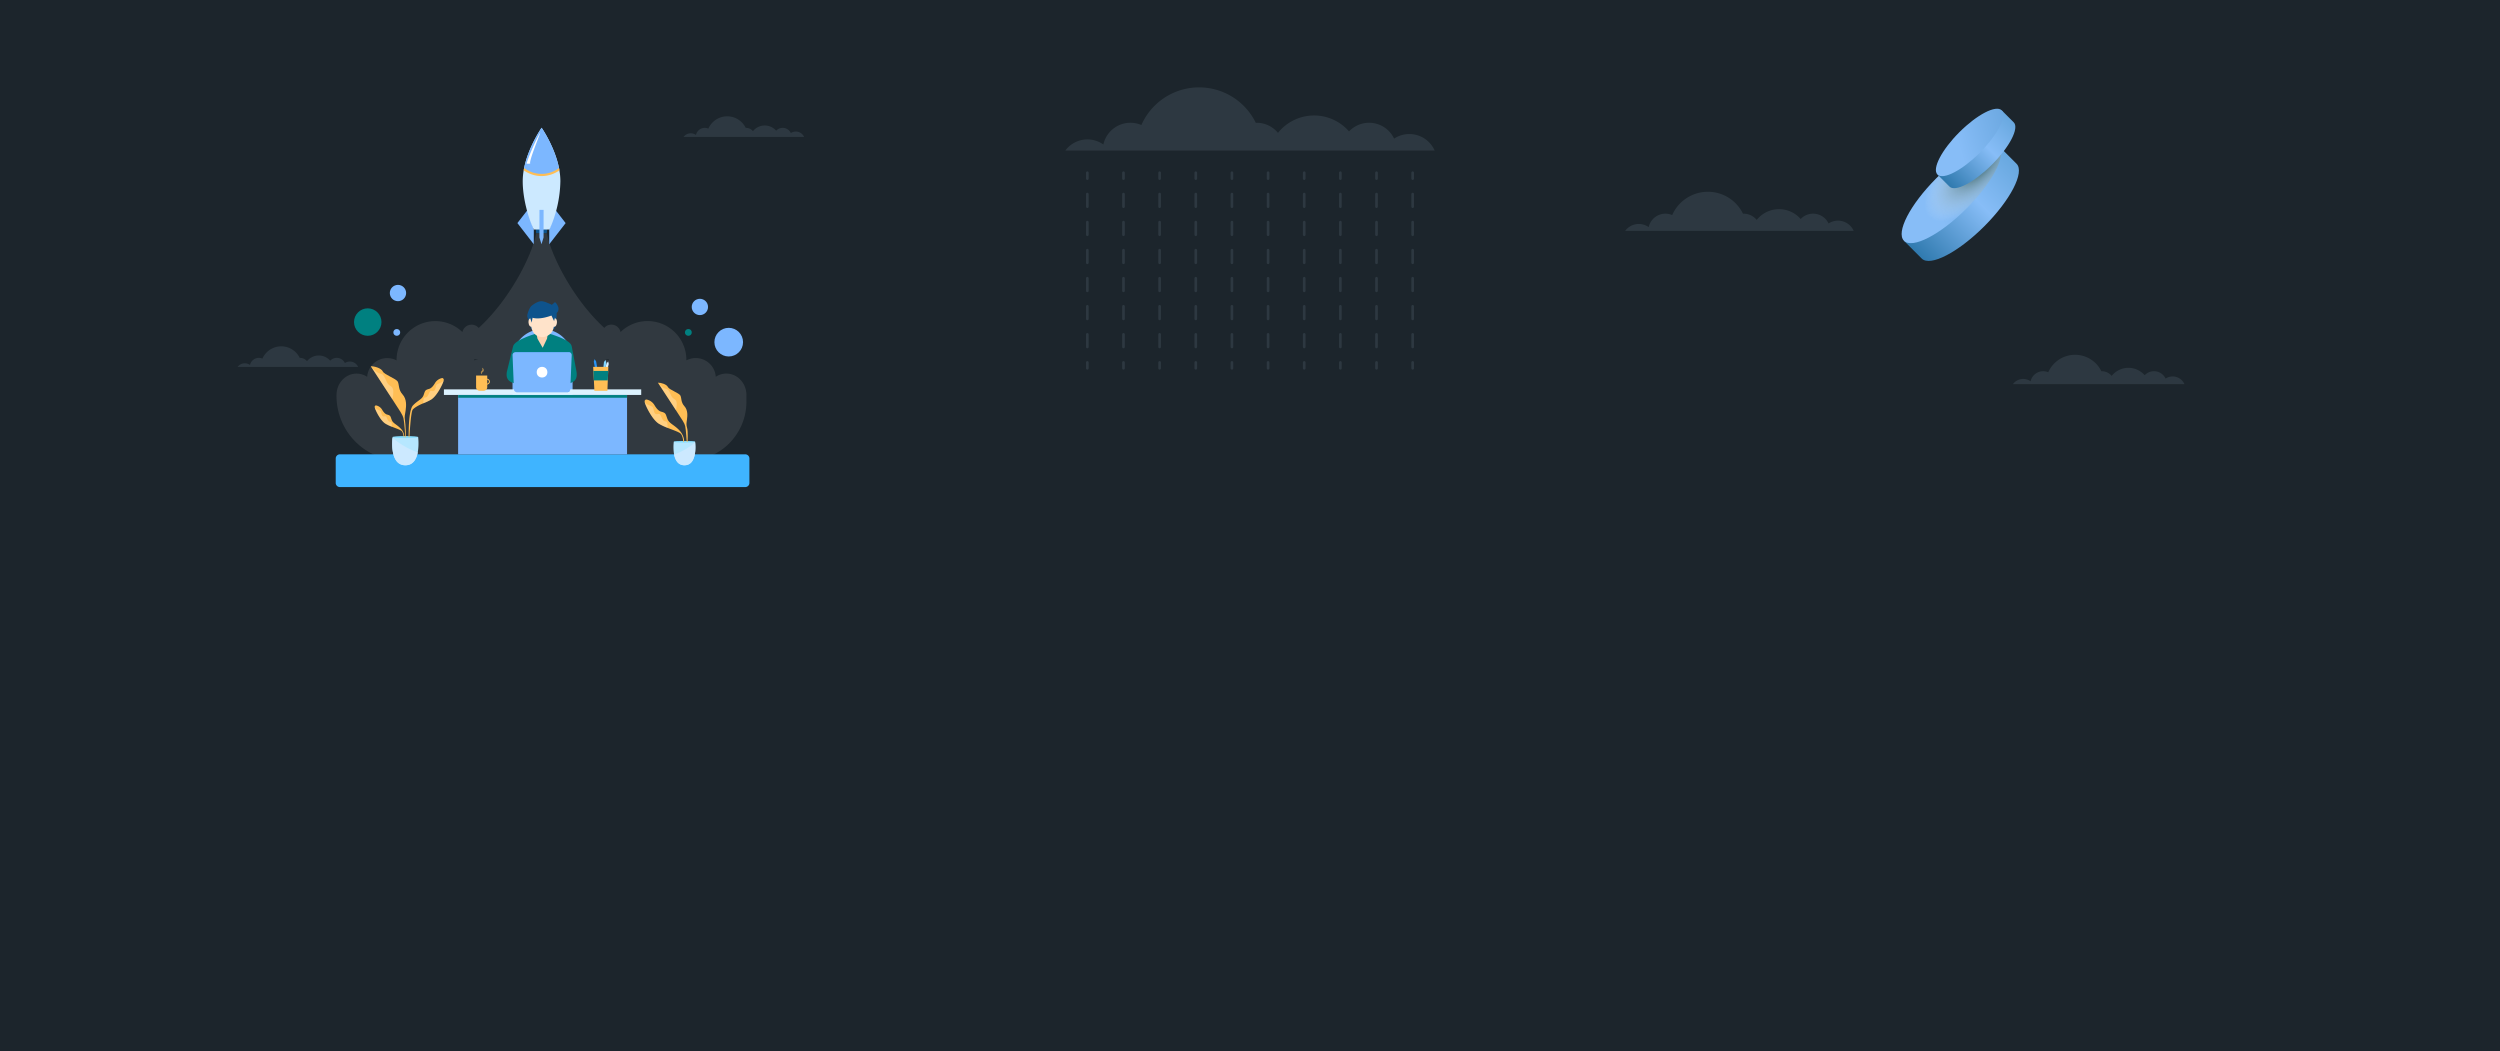 <svg xmlns="http://www.w3.org/2000/svg" xmlns:xlink="http://www.w3.org/1999/xlink" viewBox="0 0 1903 800"><defs><style>.cls-1,.cls-24,.cls-29{isolation:isolate;}.cls-2{fill:#1c252c;}.cls-3{fill:url(#linear-gradient);}.cls-4{fill:url(#linear-gradient-2);}.cls-5{mix-blend-mode:multiply;fill:url(#radial-gradient);}.cls-6{fill:url(#linear-gradient-3);}.cls-7{fill:url(#linear-gradient-4);}.cls-11,.cls-12,.cls-8{fill:none;}.cls-9{fill:#cbe8fe;}.cls-10,.cls-13,.cls-9{opacity:0.1;}.cls-11,.cls-12{stroke:#cbe8fe;stroke-linecap:round;stroke-miterlimit:10;stroke-width:2px;}.cls-12{stroke-dasharray:9.611 11.747;}.cls-13{fill:#f2f2f2;}.cls-14{fill:#3fb4ff;}.cls-15{fill:#0e538c;}.cls-16{fill:#7cb7ff;}.cls-17{fill:#dcf2ff;}.cls-18{fill:teal;}.cls-19{fill:#2a94f4;}.cls-20{fill:#fcd2b1;}.cls-21{fill:#ffe3ca;}.cls-22,.cls-29{fill:#fff;}.cls-23,.cls-24{fill:#ffbe55;}.cls-24{opacity:0.59;}.cls-25{fill:#80d5ff;}.cls-26{fill:#cce9ff;}.cls-27{fill:#b6e7ff;}.cls-28{fill:#85ddff;}.cls-29{opacity:0.26;}</style><linearGradient id="linear-gradient" x1="8190.161" y1="-3115.284" x2="8292.781" y2="-3116.336" gradientTransform="matrix(-0.707, 0.707, 0.707, 0.707, 9528.417, -3464.75)" gradientUnits="userSpaceOnUse"><stop offset="0" stop-color="#67a7de"/><stop offset="0.415" stop-color="#87bdf7"/><stop offset="1" stop-color="#317bb0"/></linearGradient><linearGradient id="linear-gradient-2" x1="8252.387" y1="-3139.223" x2="8084.392" y2="-3047.932" gradientTransform="matrix(-1, 0, 0, 1, 9726.721, 3280.442)" gradientUnits="userSpaceOnUse"><stop offset="0" stop-color="#87bdf7"/><stop offset="1" stop-color="#317bb0"/></linearGradient><radialGradient id="radial-gradient" cx="8212.515" cy="-1806.569" r="53.614" gradientTransform="matrix(-1, 0, 0, 0.438, 9726.721, 939.09)" gradientUnits="userSpaceOnUse"><stop offset="0" stop-color="#245155"/><stop offset="0.199" stop-color="#517578" stop-opacity="0.794"/><stop offset="1" stop-color="#fff" stop-opacity="0"/></radialGradient><linearGradient id="linear-gradient-3" x1="8047.735" y1="-3133.483" x2="8117.27" y2="-3134.196" gradientTransform="matrix(-0.707, 0.707, 0.707, 0.707, 9438.655, -3382.381)" xlink:href="#linear-gradient"/><linearGradient id="linear-gradient-4" x1="8089.9" y1="-3149.705" x2="7976.066" y2="-3087.845" gradientTransform="matrix(-1, 0, 0, 1, 9581.629, 3254.067)" xlink:href="#linear-gradient-2"/></defs><g class="cls-1"><g id="slide-03"><rect class="cls-2" width="1903" height="800"/><path class="cls-3" d="M1521.48,111.14l13.53,13.531c6.353,6.352-4.651,27.656-24.578,47.582s-41.23,30.931-47.583,24.579l-13.53-13.531Z"/><ellipse class="cls-4" cx="1485.399" cy="147.221" rx="51.026" ry="16.267" transform="translate(330.962 1093.456) rotate(-45)"/><ellipse class="cls-5" cx="1485.399" cy="147.221" rx="51.026" ry="16.267" transform="translate(330.962 1093.456) rotate(-45)"/><path class="cls-6" d="M1523.7,83.98l9.169,9.168c4.3,4.3-3.152,18.74-16.655,32.242s-27.937,20.959-32.242,16.654l-9.168-9.168Z"/><ellipse class="cls-7" cx="1499.255" cy="108.428" rx="34.575" ry="11.022" transform="translate(362.453 1091.893) rotate(-45)"/><rect id="SVGID" class="cls-8" width="1903" height="800"/><path class="cls-9" d="M612.069,104.229a6.871,6.871,0,0,0-10.078-2.951,6.854,6.854,0,0,0-11.191-1.79,11.482,11.482,0,0,0-17.654.361,6.847,6.847,0,0,0-5.282-2.513c-.076,0-.147.02-.223.022a15.666,15.666,0,0,0-28.424.54,6.88,6.88,0,0,0-9.443,4.841,6.832,6.832,0,0,0-9.447,1.49Z"/><path class="cls-9" d="M272.607,279.314a6.871,6.871,0,0,0-10.078-2.951,6.852,6.852,0,0,0-11.191-1.79,11.481,11.481,0,0,0-17.653.361,6.851,6.851,0,0,0-5.283-2.514c-.076,0-.147.02-.223.023a15.666,15.666,0,0,0-28.424.539,6.88,6.88,0,0,0-9.443,4.842,6.832,6.832,0,0,0-9.447,1.49Z"/><path class="cls-9" d="M1411.006,175.719a13.028,13.028,0,0,0-19.107-5.595,12.995,12.995,0,0,0-21.22-3.394,21.769,21.769,0,0,0-33.47.684,12.982,12.982,0,0,0-10.015-4.765c-.145,0-.279.038-.423.043a29.7,29.7,0,0,0-53.891,1.022,13.046,13.046,0,0,0-17.9,9.18,12.952,12.952,0,0,0-17.912,2.825Z"/><path class="cls-9" d="M1662.777,292.384a9.774,9.774,0,0,0-14.337-4.2,9.751,9.751,0,0,0-15.923-2.547,16.333,16.333,0,0,0-25.114.513,9.745,9.745,0,0,0-7.515-3.575c-.109,0-.21.028-.318.032a22.287,22.287,0,0,0-40.437.767,9.79,9.79,0,0,0-13.435,6.888,9.719,9.719,0,0,0-13.44,2.12Z"/><path class="cls-9" d="M1092.058,114.578a21.052,21.052,0,0,0-30.88-9.043,21,21,0,0,0-34.294-5.485,35.179,35.179,0,0,0-54.092,1.105,20.985,20.985,0,0,0-16.187-7.7c-.234,0-.451.061-.684.069a48,48,0,0,0-87.1,1.653,21.082,21.082,0,0,0-28.936,14.835,20.933,20.933,0,0,0-28.948,4.567Z"/><g class="cls-10"><line class="cls-11" x1="827.678" y1="131.471" x2="827.678" y2="135.971"/><line class="cls-12" x1="827.678" y1="147.718" x2="827.678" y2="269.99"/><line class="cls-11" x1="827.678" y1="275.863" x2="827.678" y2="280.363"/></g><g class="cls-10"><line class="cls-11" x1="855.194" y1="131.471" x2="855.194" y2="135.971"/><line class="cls-12" x1="855.194" y1="147.718" x2="855.194" y2="269.99"/><line class="cls-11" x1="855.194" y1="275.863" x2="855.194" y2="280.363"/></g><g class="cls-10"><line class="cls-11" x1="882.71" y1="131.471" x2="882.71" y2="135.971"/><line class="cls-12" x1="882.71" y1="147.718" x2="882.71" y2="269.99"/><line class="cls-11" x1="882.71" y1="275.863" x2="882.71" y2="280.363"/></g><g class="cls-10"><line class="cls-11" x1="910.226" y1="131.471" x2="910.226" y2="135.971"/><line class="cls-12" x1="910.226" y1="147.718" x2="910.226" y2="269.99"/><line class="cls-11" x1="910.226" y1="275.863" x2="910.226" y2="280.363"/></g><g class="cls-10"><line class="cls-11" x1="937.742" y1="131.471" x2="937.742" y2="135.971"/><line class="cls-12" x1="937.742" y1="147.718" x2="937.742" y2="269.99"/><line class="cls-11" x1="937.742" y1="275.863" x2="937.742" y2="280.363"/></g><g class="cls-10"><line class="cls-11" x1="965.258" y1="131.471" x2="965.258" y2="135.971"/><line class="cls-12" x1="965.258" y1="147.718" x2="965.258" y2="269.99"/><line class="cls-11" x1="965.258" y1="275.863" x2="965.258" y2="280.363"/></g><g class="cls-10"><line class="cls-11" x1="992.774" y1="131.471" x2="992.774" y2="135.971"/><line class="cls-12" x1="992.774" y1="147.718" x2="992.774" y2="269.99"/><line class="cls-11" x1="992.774" y1="275.863" x2="992.774" y2="280.363"/></g><g class="cls-10"><line class="cls-11" x1="1020.29" y1="131.471" x2="1020.29" y2="135.971"/><line class="cls-12" x1="1020.29" y1="147.718" x2="1020.29" y2="269.99"/><line class="cls-11" x1="1020.29" y1="275.863" x2="1020.29" y2="280.363"/></g><g class="cls-10"><line class="cls-11" x1="1047.806" y1="131.471" x2="1047.806" y2="135.971"/><line class="cls-12" x1="1047.806" y1="147.718" x2="1047.806" y2="269.99"/><line class="cls-11" x1="1047.806" y1="275.863" x2="1047.806" y2="280.363"/></g><g class="cls-10"><line class="cls-11" x1="1075.322" y1="131.471" x2="1075.322" y2="135.971"/><line class="cls-12" x1="1075.322" y1="147.718" x2="1075.322" y2="269.99"/><line class="cls-11" x1="1075.322" y1="275.863" x2="1075.322" y2="280.363"/></g><path class="cls-13" d="M552.888,284.369a14.525,14.525,0,0,0-8.055,2.452,15.294,15.294,0,0,0-22.375-12.505v-.394a29.528,29.528,0,0,0-50.112-21.164,7.112,7.112,0,0,0-12.358-3.168c-25.791-23.738-41.582-58.512-43.688-72.1h-8.175c-2.107,13.6-17.92,48.42-43.747,72.159a7.122,7.122,0,0,0-12.39,3.144,29.527,29.527,0,0,0-50.111,21.165v.393a15.3,15.3,0,0,0-22.376,12.5,14.6,14.6,0,0,0-8.054-2.452c-8.448-.03-15.291,7.3-15.291,16.32v.666a49.3,49.3,0,0,0,49.294,49.294h217.8a44.918,44.918,0,0,0,44.933-44.934v-5.026C568.178,291.7,561.335,284.369,552.888,284.369Zm-191.98-10.9h3.256l-3.243.818v-.364C360.921,273.77,360.91,273.62,360.908,273.468Zm102.506.788-3.123-.788h3.135c0,.142-.012.282-.012.424Z"/><path class="cls-14" d="M567.3,370.754H258.7a3.166,3.166,0,0,1-3.149-3.149V348.983a3.166,3.166,0,0,1,3.149-3.149H567.3a3.166,3.166,0,0,1,3.149,3.149v18.622A3.147,3.147,0,0,1,567.3,370.754Z"/><path class="cls-15" d="M423.234,245.158c.242-2.877.969-6.722,0-9.114a8.619,8.619,0,0,0-4.814-4.814c-1.908-.727-4.572-2.15-6.964-1.908s-6,2.634-7.207,3.845-2.876,5.511-2.876,7.207c0,1.665,1.453,3.845,1.908,5.268s0,5.026,3.118,6.48,3.6,2.634,7.691,1.665,7.933-3.119,8.175-4.087S423.234,245.158,423.234,245.158Z"/><path class="cls-16" d="M413,250.517h0a22.937,22.937,0,0,1,22.86,22.86v37.97a2.9,2.9,0,0,1-2.876,2.876H393.016a2.9,2.9,0,0,1-2.876-2.876v-37.97A22.918,22.918,0,0,1,413,250.517Z"/><rect class="cls-17" x="337.909" y="296.389" width="150.182" height="4.239"/><rect class="cls-16" x="348.718" y="300.628" width="128.594" height="45.206"/><path class="cls-18" d="M438.858,283.067l-3.664-19.439C434.437,258,415.543,253.3,415.543,253.3h-5.329s-18.984,5.026-19.741,10.658l-4.724,19.348c-1.181,8.781,6.116,8.145,13.989,10.719l10.507,3.451h5.329l10.506-3.451C433.923,291.454,440.069,291.847,438.858,283.067Z"/><path class="cls-19" d="M434.013,268.2v.151l-.7,29.673a2.136,2.136,0,0,1-1.363.485H393.379a1.11,1.11,0,0,1-.333-.031l-.787-30.278Z"/><polygon class="cls-20" points="407.52 249.79 409.124 257.814 413.091 264.748 416.391 257.814 417.693 249.669 407.52 249.79"/><path class="cls-21" d="M422.084,242.13c0,8.72-1.514,12.142-6.964,14.14a6.739,6.739,0,0,1-4.3.03c-5.359-1.574-6.9-5.541-6.9-14.17,0-5.541,3.24-7.328,8.266-7.328S422.084,236.589,422.084,242.13Z"/><ellipse class="cls-21" cx="404.126" cy="245.512" rx="1.817" ry="3.24" transform="translate(-23.037 42.717) rotate(-5.883)"/><ellipse class="cls-21" cx="422.132" cy="245.535" rx="3.24" ry="1.817" transform="translate(134.62 640.275) rotate(-84.117)"/><path class="cls-16" d="M435.194,270.259l-1.09,26.1a2.146,2.146,0,0,1-2.15,2.15H393.379a1.11,1.11,0,0,1-.333-.031,2.148,2.148,0,0,1-1.816-2.119l-1.09-26.1a2.158,2.158,0,0,1,2.149-2.15h40.756a3.271,3.271,0,0,1,.545.061,1.718,1.718,0,0,1,.423.151A2.257,2.257,0,0,1,435.194,270.259Z"/><circle class="cls-22" cx="412.606" cy="283.309" r="4.057"/><path class="cls-23" d="M368.127,297.479H365.16a2.766,2.766,0,0,1-2.756-2.755v-8.872h8.478v8.872A2.765,2.765,0,0,1,368.127,297.479Z"/><path class="cls-24" d="M366.976,284.823a.864.864,0,0,1-.393-.121,1.6,1.6,0,0,1-.3-.333,1.661,1.661,0,0,1-.242-.878,1.39,1.39,0,0,1,.393-.909c.212-.242.394-.393.485-.515a.785.785,0,0,0,.212-.333,2.118,2.118,0,0,0,.06-.484,6.928,6.928,0,0,0-.272-1.332,2.368,2.368,0,0,1,.7.424,1.608,1.608,0,0,1,.485.7,1.805,1.805,0,0,1,.151.908,1.114,1.114,0,0,1-.151.515,2.171,2.171,0,0,1-.3.424,5.762,5.762,0,0,1-.545.484,1.264,1.264,0,0,0-.273.3,1.3,1.3,0,0,0-.121.515A.818.818,0,0,0,366.976,284.823Z"/><path class="cls-23" d="M369.883,292.816v-.726a2.185,2.185,0,0,0,2.15-.969,1.393,1.393,0,0,0-.182-1.514,1.88,1.88,0,0,0-1.907-.636l-.121-.7a2.667,2.667,0,0,1,2.634.908,2.142,2.142,0,0,1,.242,2.271A2.856,2.856,0,0,1,369.883,292.816Z"/><polygon class="cls-19" points="455.42 284.247 453.695 284.581 451.999 275.285 452.544 273.377 453.725 274.982 455.42 284.247"/><polygon class="cls-17" points="461.113 286.216 459.417 285.792 461.658 276.648 462.96 275.103 463.384 277.071 461.113 286.216"/><polygon class="cls-25" points="460.416 285.186 458.66 284.974 459.75 275.588 460.84 273.922 461.506 275.8 460.416 285.186"/><polygon class="cls-23" points="463.081 279.252 462.96 282.34 462.657 289.546 462.354 297.479 452.453 297.479 452.06 289.546 451.666 282.34 451.515 279.252 463.081 279.252"/><polygon class="cls-18" points="462.96 282.34 462.657 289.546 452.06 289.546 451.666 282.34 462.96 282.34"/><path class="cls-15" d="M403.038,240.828c-.575-.394.061-2-.091-2.725a2.686,2.686,0,0,1,.727-2.18,8.385,8.385,0,0,1,5.935-2.6c2.18-.152,4.36.121,6.51-.091a7.993,7.993,0,0,0,5.813-2.907,1.089,1.089,0,0,1,1.09.061,12.982,12.982,0,0,1,1.756,2.937,4.691,4.691,0,0,1,.061,3.452c-.606,1.392-2.392,2.422-3.694,2.906C421.145,239.617,409.215,244.915,403.038,240.828Z"/><polygon class="cls-15" points="419.147 238.92 421.781 244.431 423.234 237.951 419.147 238.92"/><path class="cls-15" d="M405.945,240.1c-.484.485-1.211,5.511-1.211,5.511l-1.938-5.9Z"/><rect class="cls-18" x="348.779" y="300.719" width="128.472" height="2.059"/><polygon class="cls-16" points="401.676 159.711 393.834 169.794 406.308 185.933 406.339 174.699 401.676 159.711"/><polygon class="cls-16" points="422.75 159.741 430.562 169.824 418.057 185.963 418.057 174.699 422.75 159.741"/><polygon class="cls-15" points="416.633 172.852 416.179 177.485 408.095 177.485 407.762 172.852 416.633 172.852"/><path class="cls-26" d="M412.273,97.246s9.932,14.262,13.232,30.642l.182.909c.06.3.121.6.151.908a49.521,49.521,0,0,1,.727,8.206,93.648,93.648,0,0,1-8.3,36.788H406.339c-4.179-8.66-8.448-23.587-8.448-36.819a49.986,49.986,0,0,1,.727-8.2c.06-.3.121-.606.151-.909l.182-.908C402.312,111.508,412.273,97.246,412.273,97.246Z"/><path class="cls-16" d="M412.273,97.246s9.932,14.262,13.232,30.642l.182.909a23.283,23.283,0,0,1-13.444,4.39,23.6,23.6,0,0,1-13.444-4.421l.182-.908C402.312,111.508,412.273,97.246,412.273,97.246Z"/><path class="cls-23" d="M398.981,127.858l-.182.908c-.06.3-.121.606-.151.909a25.283,25.283,0,0,0,6.116,3.088,22.7,22.7,0,0,0,7.479,1.272,23.329,23.329,0,0,0,7.479-1.242,25.247,25.247,0,0,0,6.116-3.088c-.06-.3-.091-.606-.151-.908l-.182-.909a21.8,21.8,0,0,1-26.524-.03Z"/><path class="cls-22" d="M400.8,124.527c1.271-4.753,8.054-20.256,10.476-23.647-.939,3.179-8.9,22.164-7.63,23.647A10.342,10.342,0,0,1,400.8,124.527Z"/><polygon class="cls-16" points="413.787 159.741 413.757 180.755 412.182 185.933 410.608 180.755 410.638 159.741 413.787 159.741"/><circle class="cls-16" cx="554.704" cy="260.448" r="10.9"/><circle class="cls-18" cx="523.971" cy="253.03" r="2.574"/><circle class="cls-16" cx="532.752" cy="233.652" r="6.207"/><circle class="cls-18" cx="279.925" cy="245.158" r="10.446"/><circle class="cls-16" cx="302.029" cy="253.03" r="2.574"/><circle class="cls-16" cx="302.937" cy="223.054" r="6.207"/><path class="cls-27" d="M521,354.161c-4.935,0-7.025-3.966-7.872-8.145a33.9,33.9,0,0,1-.243-9.78h16.23s.03.182.06.545C529.452,339.779,530.451,354.161,521,354.161Z"/><path class="cls-28" d="M529.119,336.266c0,.364-3.634.636-8.115.636s-8.115-.272-8.115-.636,3.634-.636,8.115-.636S529.119,335.9,529.119,336.266Z"/><path class="cls-23" d="M500.808,291.3s8.539,13.02,13.686,20.953c5.117,7.933,6.48,9.6,7.085,12.172s1.151,12.021,1.151,12.021h.666s.424-7.994-.363-10.628-.485-3.664-.121-6.419.847-7.146-1.938-10.2-2.059-6.056-3.028-8.054c-.969-2.029-8.539-4.451-9.538-6.54C507.47,292.514,503.2,291.242,500.808,291.3Z"/><path class="cls-29" d="M500.808,291.3a25.409,25.409,0,0,0,4.512,4.088c1.847,1.03,2.695.121,4.087,2.634s1.454,3.6,2.756,4.875c1.271,1.272,2.816,1.332,2.937,4.148a17.418,17.418,0,0,1-.606,5.208S501.353,291.969,500.808,291.3Z"/><path class="cls-23" d="M520.732,336.448h-.606s-.182-4.148-1.847-6.177c-1.06-1.3-5.571-2.786-10.053-4.542a41.289,41.289,0,0,1-6.752-3.209c-5.208-3.3-10.143-13.928-10.567-15.836a6.606,6.606,0,0,1-.212-1.332h0c0-.515.273-.576.7-1.09.211-.243.847-.152,1.6.06a9.34,9.34,0,0,1,5.3,4.239c1.09,1.878,2.816,4.209,4.935,4.784,3.664.969,3.361,1.575,4.724,5.329,1.363,3.725,4.754,4.33,9.023,8.721C521.277,331.815,520.732,336.448,520.732,336.448Z"/><path class="cls-29" d="M508.226,325.729a41.289,41.289,0,0,1-6.752-3.209c-5.208-3.3-10.143-13.928-10.567-15.836a6.606,6.606,0,0,1-.212-1.332c0,.121.242,1.816,2.967,2.937,2.816,1.15,3.361,1.15,3.725,2.937.363,1.756.666,3.664,2.149,4.027,1.454.363,2.393-1.272,3.543,1.393,1.151,2.695,1.726,3.6,2.786,3.966s1.877-.181,2.119,1.908C508.105,323.791,508.2,324.972,508.226,325.729Z"/><path class="cls-26" d="M521,354.161c-4.935,0-7.025-3.966-7.872-8.145a53.211,53.211,0,0,0,16.017-9.235C529.452,339.779,530.451,354.161,521,354.161Z"/><path class="cls-27" d="M308.569,354.161c5.934,0,8.448-4.754,9.416-9.78a41.02,41.02,0,0,0,.3-11.718H298.849s-.03.242-.06.636C298.4,336.9,297.214,354.161,308.569,354.161Z"/><path class="cls-28" d="M298.819,332.693c0,.424,4.36.757,9.72.757s9.719-.333,9.719-.757-4.36-.757-9.719-.757S298.819,332.27,298.819,332.693Z"/><path class="cls-23" d="M282.226,278.8s10.265,15.594,16.411,25.132,7.752,11.506,8.509,14.564c.726,3.088,1.393,14.443,1.393,14.443h.454s-.152-9.629-.727-12.869c-.545-3.149.03-4.269.484-7.569s1.03-8.569-2.3-12.233-2.452-7.237-3.633-9.659-10.265-5.359-11.415-7.842C290.22,280.251,285.073,278.706,282.226,278.8Z"/><path class="cls-29" d="M282.226,278.8s3.21,3.664,5.42,4.9,3.21.152,4.9,3.149,1.757,4.33,3.3,5.875,3.361,1.6,3.512,4.965a20.692,20.692,0,0,1-.727,6.238S282.892,279.585,282.226,278.8Z"/><path class="cls-23" d="M307.721,332.905h-.454s-.152-3.118-1.363-4.632c-.787-.969-4.178-2.09-7.539-3.422a30.266,30.266,0,0,1-5.057-2.422c-3.906-2.483-7.63-10.476-7.933-11.9a4.128,4.128,0,0,1-.151-1h0c0-.393.212-.454.515-.817.151-.182.635-.121,1.211.06a6.917,6.917,0,0,1,3.966,3.18c.818,1.423,2.12,3.179,3.694,3.6,2.756.726,2.513,1.181,3.543,4,1,2.786,3.573,3.271,6.782,6.571A9.06,9.06,0,0,1,307.721,332.905Z"/><path class="cls-29" d="M298.335,324.882a30.344,30.344,0,0,1-5.057-2.423c-3.906-2.483-7.63-10.476-7.933-11.9a4.141,4.141,0,0,1-.151-1c0,.091.181,1.363,2.21,2.211,2.119.878,2.513.878,2.786,2.21s.514,2.756,1.6,3.028,1.787-.969,2.665,1.06,1.3,2.695,2.089,2.967,1.423-.151,1.575,1.423C298.244,323.4,298.3,324.306,298.335,324.882Z"/><path class="cls-23" d="M311.082,332.905h.545s1.06-19.317,2.543-21.1c.939-1.15,4.058-3.24,8.054-4.814a39.606,39.606,0,0,0,6-2.846c4.632-2.937,9.023-12.384,9.386-14.08a6.6,6.6,0,0,0,.182-1.181h0c0-.454-.243-.515-.636-.969-.182-.212-.757-.151-1.423.061a8.255,8.255,0,0,0-4.724,3.785c-.969,1.665-2.513,3.754-4.39,4.269-3.27.878-3,1.423-4.179,4.723-1.211,3.331-4.239,3.846-8.023,7.782C310.6,312.407,311.082,332.905,311.082,332.905Z"/><path class="cls-29" d="M322.194,307.017a39.638,39.638,0,0,0,6-2.846c4.633-2.937,9.023-12.384,9.387-14.08a6.555,6.555,0,0,0,.181-1.181c0,.122-.242,1.6-2.634,2.6-2.483,1.03-3,1.03-3.3,2.6-.333,1.575-.606,3.27-1.908,3.573-1.3.333-2.119-1.15-3.149,1.242s-1.514,3.209-2.483,3.542c-.938.333-1.665-.151-1.877,1.7C322.315,305.261,322.224,306.351,322.194,307.017Z"/><path class="cls-26" d="M308.569,354.161c5.934,0,8.448-4.754,9.416-9.78A64.239,64.239,0,0,1,298.758,333.3C298.4,336.9,297.214,354.161,308.569,354.161Z"/></g></g></svg>